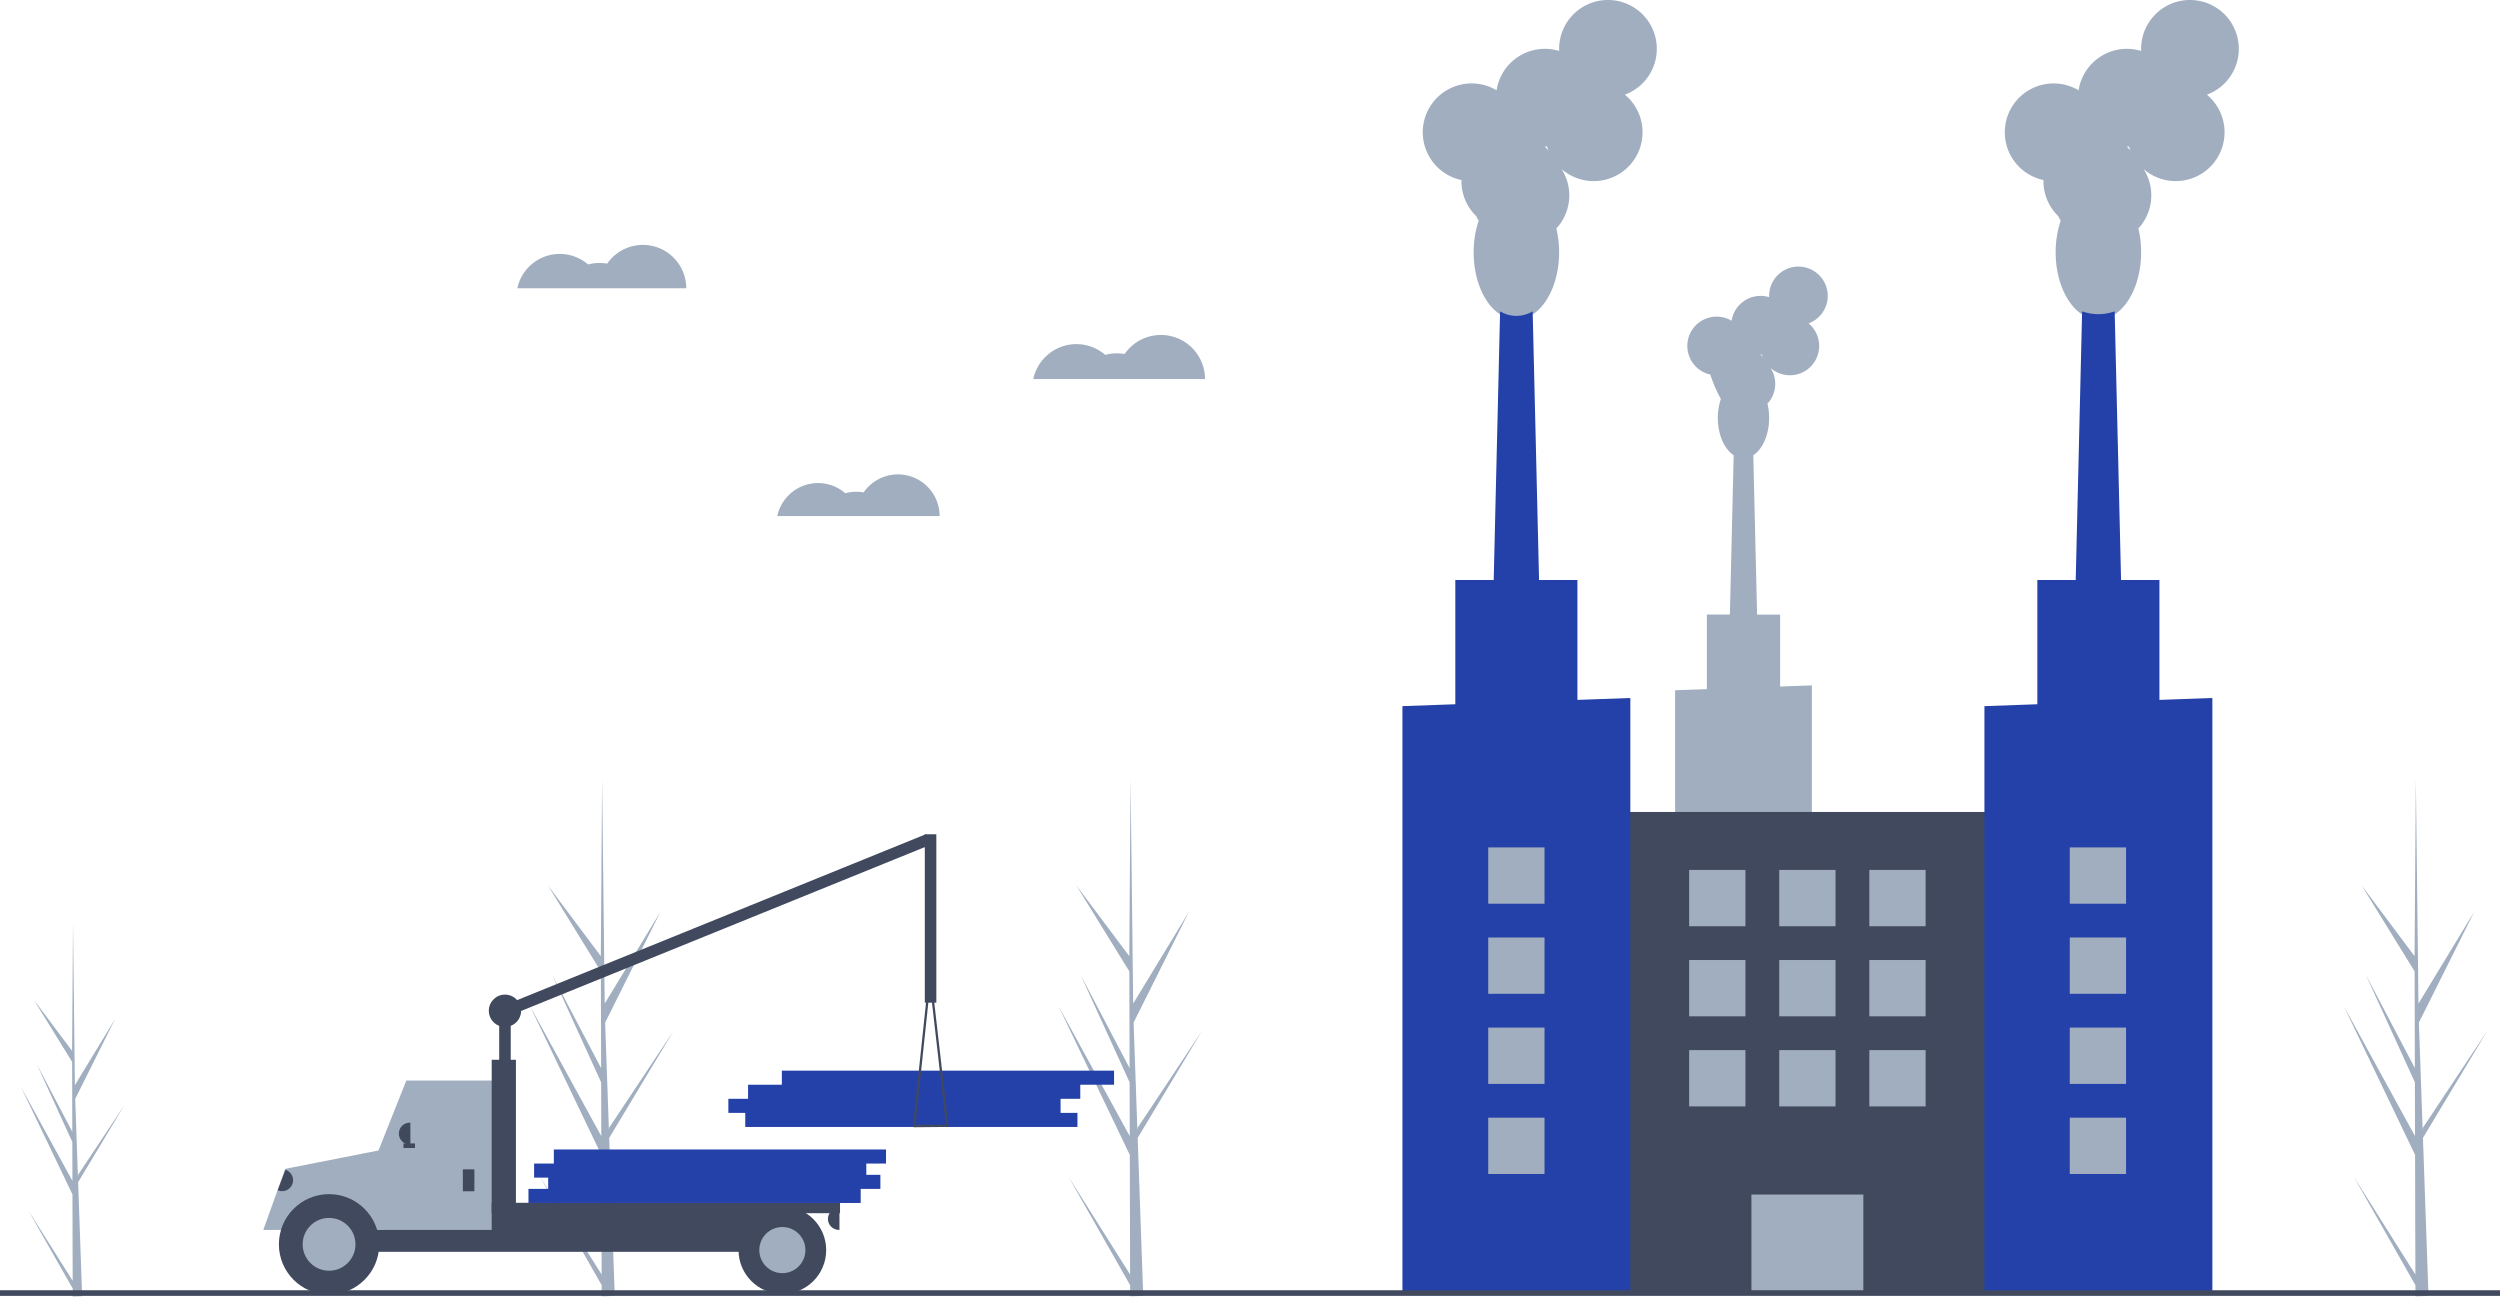 <svg xmlns="http://www.w3.org/2000/svg" width="888" height="461" fill="none"><g clip-path="url(#a)"><path fill="#A0AEC0" d="m213.701 452.706-21.874-34.714 21.884 38.496.012 3.955c1.561-.018 3.105-.078 4.634-.179l-1.784-50.813.024-.392-.04-.075-.17-4.802 22.871-38.046-22.895 34.451-.068 1.017-1.348-38.391 19.662-39.364-19.816 32.618-.922-79.573-.004-.265-.003.261-.449 62.738-18.788-25.103 18.805 30.507.087 34.362-17.433-33.187 17.443 38.238.048 19.107-25.323-46.208 25.343 52.874.104 42.488ZM401.413 452.706l-21.875-34.714 21.885 38.496.012 3.955c1.56-.018 3.105-.078 4.634-.179l-1.784-50.812.023-.393-.04-.075-.17-4.802 22.872-38.046-22.895 34.451-.069 1.017-1.348-38.391 19.663-39.364-19.816 32.618-.922-79.573-.004-.264-.003.26-.449 62.738-18.789-25.102 18.805 30.506.088 34.362-17.433-33.187 17.442 38.239.048 19.107-25.322-46.208 25.342 52.873.105 42.488ZM25.811 454.939l-15.795-25.067 15.803 27.797.008 2.857c1.127-.014 2.242-.057 3.346-.13l-1.288-36.691.017-.284-.029-.054-.123-3.467 16.515-27.473-16.532 24.877-.05.734-.973-27.722 14.198-28.424-14.309 23.553-.666-57.459-.003-.191-.002.188-.324 45.303-13.567-18.127 13.579 22.029.063 24.812-12.588-23.964 12.595 27.612.035 13.797-18.286-33.367 18.3 38.18.075 30.681ZM857.945 452.706l-21.874-34.714 21.884 38.496.012 3.955c1.56-.018 3.105-.078 4.634-.179l-1.784-50.813.024-.392-.041-.075-.169-4.802 22.871-38.046-22.895 34.451-.069 1.017-1.347-38.391 19.662-39.364-19.816 32.618-.922-79.573-.004-.265-.003.261-.449 62.738-18.788-25.103 18.805 30.507.087 34.362-17.433-33.187 17.442 38.238.049 19.107-25.323-46.208 25.343 52.874.104 42.488Z"/><path fill="#2440A9" d="M264.714 400.295h118v-5h-118v5ZM258.714 395.295h118v-5h-118v5ZM265.714 390.295h118v-5h-118v5ZM277.714 385.295h118v-5h-118v5Z"/><path fill="#40495E" d="M177.313 387.289h4.097V358.2h-4.097v29.089Z"/><path fill="#40495E" d="m177.304 357.831 1.541 3.796 151.609-61.535-1.541-3.797-151.609 61.536ZM101.519 430.717h35.644v-13.93h-35.644v13.93Z"/><path fill="#40495E" d="M104.797 444.646h175.76v-15.568h-175.76v15.568Z"/><path fill="#A0AEC0" d="M133.68 436.862h42.199v-53.056h-31.547l-10.652 26.759v26.297Z"/><path fill="#A0AEC0" d="M151.297 405.11h18.027v-18.026h-18.027v18.026ZM137.777 405.315h11.472v-18.026h-4.917l-6.555 18.026Z"/><path fill="#40495E" d="M164.407 423.137h4.097v-7.784h-4.097v7.784ZM145.766 406.544h-.204c-1.033 0-2.023-.41-2.753-1.14-.73-.729-1.14-1.719-1.14-2.752 0-1.032.41-2.022 1.14-2.752s1.72-1.14 2.753-1.14h.204v7.784ZM298.174 436.862h-.205c-1.033 0-2.023-.41-2.752-1.14-.73-.73-1.14-1.72-1.14-2.752 0-1.032.41-2.022 1.14-2.752.729-.73 1.719-1.14 2.752-1.14h.205v7.784Z"/><path fill="#A0AEC0" d="M117.292 429.019c-3.046.039-6.045.764-8.773 2.122-2.728 1.358-5.114 3.314-6.982 5.721H93.53l7.784-21.684 36.258-7.151-1.024 28.835h-3.5c-1.868-2.407-4.254-4.363-6.982-5.721-2.728-1.358-5.727-2.083-8.774-2.122Z"/><path fill="#40495E" d="M116.883 459.805c9.842 0 17.821-7.979 17.821-17.822s-7.979-17.822-17.821-17.822c-9.843 0-17.822 7.979-17.822 17.822s7.979 17.822 17.822 17.822Z"/><path fill="#A0AEC0" d="M116.883 451.363c5.18 0 9.38-4.199 9.38-9.38 0-5.18-4.2-9.38-9.38-9.38-5.181 0-9.38 4.2-9.38 9.38 0 5.181 4.199 9.38 9.38 9.38Z"/><path fill="#40495E" d="M277.894 459.6c8.598 0 15.568-6.97 15.568-15.568 0-8.599-6.97-15.569-15.568-15.569-8.599 0-15.569 6.97-15.569 15.569 0 8.598 6.97 15.568 15.569 15.568Z"/><path fill="#A0AEC0" d="M277.894 452.226c4.525 0 8.194-3.669 8.194-8.194 0-4.526-3.669-8.194-8.194-8.194-4.526 0-8.194 3.668-8.194 8.194 0 4.525 3.668 8.194 8.194 8.194Z"/><path fill="#40495E" d="M174.65 438.501h8.604v-62.069h-8.604v62.069Z"/><path fill="#40495E" d="M174.65 430.921h123.728v-3.687H174.65v3.687ZM143.308 407.773h4.097v-1.638h-4.097v1.638ZM324.394 400.265a.408.408 0 0 1-.086-.148c-.018-.055-.024-.113-.018-.171l5.65-53.432c.011-.1.058-.193.133-.261.075-.067.172-.105.273-.106h.002c.101 0 .198.038.273.104.075.067.123.16.134.26l6.111 53.321c.007.057.001.115-.016.169-.017.055-.046.106-.084.149-.038.043-.085.077-.137.101-.052.024-.109.037-.166.037l-11.762.111h-.003a.408.408 0 0 1-.166-.035c-.052-.023-.099-.057-.138-.099Zm5.97-49.967-5.211 49.277 10.847-.102-5.636-49.175ZM101.39 415.494l.191.073c.966.365 1.747 1.099 2.171 2.04.425.941.458 2.012.093 2.977-.365.966-1.099 1.747-2.04 2.171-.941.425-2.012.458-2.978.093l-.192-.073 2.754-7.281Z"/><path fill="#40495E" d="M328.491 356.152h4.097v-59.816h-4.097v59.816ZM179.361 364.755c3.168 0 5.736-2.568 5.736-5.736 0-3.167-2.568-5.735-5.736-5.735-3.167 0-5.735 2.568-5.735 5.735 0 3.168 2.568 5.736 5.735 5.736Z"/><path fill="#2440A9" d="M187.714 427.295h118v-5h-118v5ZM194.714 422.295h118v-5h-118v5Z"/><path fill="#2440A9" d="M189.714 418.295h118v-5h-118v5ZM196.714 413.295h118v-5h-118v5Z"/><path fill="#A0AEC0" d="M382.337 122.242c3.761-.004 7.396 1.35 10.237 3.814 2.244-.613 4.597-.716 6.887-.302 1.895-2.751 4.621-4.823 7.778-5.915 3.157-1.091 6.581-1.145 9.77-.152 3.19.993 5.979 2.979 7.959 5.67 1.98 2.69 3.048 5.943 3.048 9.284h-60.997c.748-3.508 2.677-6.653 5.465-8.91 2.788-2.257 6.266-3.488 9.853-3.489ZM290.572 171.59c3.555-.004 6.992 1.277 9.677 3.606 2.122-.579 4.347-.677 6.511-.286 1.792-2.601 4.369-4.56 7.354-5.592 2.985-1.032 6.221-1.082 9.237-.144 3.015.939 5.652 2.817 7.524 5.361 1.872 2.543 2.882 5.619 2.881 8.777H276.09c.707-3.317 2.531-6.29 5.166-8.424 2.636-2.133 5.925-3.297 9.316-3.298ZM198.824 90.198c3.699-.004 7.275 1.328 10.069 3.752 2.208-.603 4.523-.705 6.775-.298 1.864-2.706 4.545-4.744 7.651-5.818a15.405 15.405 0 0 1 9.611-.15c3.137.977 5.88 2.931 7.828 5.577 1.948 2.646 2.998 5.846 2.998 9.132h-60c.736-3.451 2.633-6.545 5.376-8.764 2.743-2.22 6.164-3.431 9.692-3.432ZM594.999 245.186v124.905h48.574v-126.64l-11.276.402v-25.557h-8.179l-1.347-56.604c3.3-2.15 5.623-7.258 5.623-13.222.003-1.712-.196-3.418-.594-5.084 1.562-1.69 2.519-3.85 2.722-6.142.203-2.293-.361-4.588-1.602-6.525 1.038.906 2.246 1.598 3.553 2.035 1.307.436 2.688.608 4.063.507 1.374-.102 2.715-.475 3.944-1.099a10.403 10.403 0 0 0 3.215-2.536c.893-1.05 1.569-2.266 1.988-3.579.419-1.313.573-2.696.453-4.07-.119-1.373-.511-2.708-1.151-3.929-.64-1.22-1.516-2.302-2.578-3.181 1.785-.659 3.355-1.794 4.54-3.282s1.94-3.273 2.182-5.159c.242-1.887-.038-3.804-.809-5.544-.771-1.739-2.004-3.233-3.564-4.321-1.561-1.088-3.39-1.727-5.288-1.848-1.899-.121-3.794.28-5.481 1.16a10.411 10.411 0 0 0-4.085 3.832c-.987 1.627-1.508 3.493-1.508 5.395 0 .153.005.304.011.454-1.429-.436-2.936-.56-4.417-.363-1.481.197-2.903.711-4.168 1.506-1.265.795-2.345 1.853-3.165 3.103-.82 1.249-1.361 2.66-1.588 4.137-1.298-.772-2.749-1.253-4.251-1.408-1.502-.156-3.021.018-4.449.508-1.429.49-2.734 1.285-3.824 2.33-1.091 1.046-1.941 2.316-2.491 3.722-.551 1.407-.788 2.916-.697 4.424.091 1.507.51 2.977 1.226 4.307.717 1.33 1.714 2.487 2.923 3.393 1.209.906 2.6 1.537 4.078 1.851-.002.076-.006.151-.006.227.967 2.917 2.197 5.74 3.676 8.434-.723 2.175-1.086 4.453-1.074 6.745 0 5.964 2.323 11.072 5.623 13.222l-1.348 56.604h-8.178v26.487l-11.276.403Zm30.332-119.269.027.001c.15 0 .299-.005.447-.012.094.308.201.609.322.904-.248-.313-.514-.611-.796-.893Z"/><path fill="#40495E" d="M568.254 459h147.458V288.411H568.254V459Z"/><path fill="#A0AEC0" d="M622.105 459h39.756v-34.696h-39.756V459ZM519.111 63.955c-.003.126-.01.251-.01.378-.002 2.32.462 4.617 1.366 6.753.903 2.137 2.228 4.07 3.894 5.684.26.555.55 1.096.867 1.62-1.205 3.624-1.81 7.422-1.79 11.241 0 13.174 6.796 23.854 15.18 23.854 8.383 0 15.179-10.68 15.179-23.854.006-2.854-.326-5.698-.989-8.473 2.603-2.817 4.198-6.417 4.536-10.238.338-3.821-.601-7.645-2.669-10.875 1.729 1.511 3.742 2.664 5.921 3.391a17.342 17.342 0 0 0 6.771.845c2.291-.169 4.525-.792 6.573-1.832a17.329 17.329 0 0 0 5.358-4.226c1.489-1.749 2.615-3.777 3.314-5.965.698-2.188.955-4.493.756-6.782-.2-2.288-.852-4.514-1.919-6.549-1.067-2.034-2.527-3.837-4.296-5.302a17.35 17.35 0 0 0 7.567-5.47c1.975-2.48 3.232-5.455 3.635-8.599a17.343 17.343 0 0 0-1.347-9.239c-1.285-2.899-3.34-5.39-5.941-7.202a17.348 17.348 0 0 0-8.814-3.081 17.35 17.35 0 0 0-9.134 1.933c-2.81 1.467-5.165 3.676-6.809 6.387-1.643 2.711-2.513 5.821-2.513 8.992 0 .254.009.506.019.757a17.357 17.357 0 0 0-7.361-.606 17.359 17.359 0 0 0-6.947 2.51 17.359 17.359 0 0 0-5.275 5.171 17.379 17.379 0 0 0-2.647 6.896c-2.163-1.287-4.581-2.088-7.085-2.347-2.504-.259-5.034.03-7.416.847-2.381.817-4.556 2.142-6.373 3.884-1.818 1.742-3.234 3.858-4.152 6.203-.917 2.344-1.313 4.86-1.161 7.373.152 2.513.85 4.962 2.044 7.178a17.344 17.344 0 0 0 4.871 5.655 17.349 17.349 0 0 0 6.797 3.085Zm29.626-11.911c.25 0 .499-.008.747-.019.155.513.334 1.015.536 1.506-.414-.521-.857-1.018-1.328-1.488l.045.001Z"/><path fill="#2440A9" d="M529.941 232.03h17.35l-.619-26.02V206l-2.271-95.41c-1.742 1.064-3.743 1.628-5.785 1.628-2.041 0-4.043-.564-5.785-1.628l-2.27 95.41v.01l-.62 26.02Z"/><path fill="#2440A9" d="M498.141 250.82V459h80.951V247.93l-18.791.67v-42.59h-43.37v44.14l-18.79.67Z"/><path fill="#A0AEC0" d="M725.841 63.955c-.003.126-.009.251-.009.378-.003 2.32.462 4.617 1.365 6.753.904 2.137 2.228 4.07 3.895 5.684.26.555.549 1.096.867 1.62-1.206 3.624-1.81 7.422-1.79 11.241 0 13.174 6.796 23.854 15.179 23.854 8.384 0 15.18-10.68 15.18-23.854.006-2.854-.326-5.698-.989-8.473 2.603-2.817 4.198-6.417 4.536-10.238.337-3.821-.601-7.645-2.67-10.875a17.347 17.347 0 0 0 5.922 3.392c2.179.727 4.48 1.015 6.771.845 2.291-.169 4.525-.792 6.573-1.832 2.048-1.04 3.87-2.476 5.358-4.226 1.489-1.75 2.615-3.777 3.314-5.965.698-2.188.955-4.493.755-6.782a17.331 17.331 0 0 0-1.918-6.549c-1.067-2.034-2.527-3.837-4.296-5.302 2.975-1.098 5.591-2.99 7.566-5.47 1.975-2.48 3.233-5.455 3.636-8.599.403-3.145-.063-6.34-1.348-9.239-1.284-2.899-3.339-5.39-5.94-7.202-2.601-1.813-5.65-2.878-8.814-3.081a17.35 17.35 0 0 0-9.134 1.933c-2.811 1.467-5.166 3.676-6.809 6.387a17.342 17.342 0 0 0-2.513 8.992c0 .254.008.506.019.757a17.361 17.361 0 0 0-7.362-.606c-2.468.329-4.838 1.185-6.946 2.51a17.359 17.359 0 0 0-5.275 5.171c-1.367 2.082-2.27 4.434-2.647 6.896-2.164-1.287-4.581-2.088-7.085-2.347-2.504-.259-5.035.03-7.416.847-2.381.817-4.556 2.142-6.373 3.884-1.818 1.742-3.235 3.858-4.152 6.203-.917 2.344-1.314 4.86-1.161 7.373.152 2.513.85 4.962 2.044 7.178a17.344 17.344 0 0 0 4.871 5.655c2.015 1.509 4.334 2.562 6.796 3.085Zm29.627-11.911c.25 0 .499-.008.746-.019.156.513.335 1.015.536 1.506-.413-.521-.856-1.018-1.327-1.488l.045.001Z"/><path fill="#2440A9" d="M736.674 232.03h17.348l-2.891-121.436c-3.738 1.343-7.827 1.343-11.565 0l-2.892 121.436Z"/><path fill="#2440A9" d="M704.871 250.82V459h80.96V247.93l-6.65.24-12.15.43v-42.59h-43.37v44.14l-18.79.67Z"/><path fill="#A0AEC0" d="M663.983 329h20v-20h-20v20ZM631.983 329h20v-20h-20v20ZM599.983 329h20v-20h-20v20ZM663.983 361h20v-20h-20v20ZM631.983 361h20v-20h-20v20ZM599.983 361h20v-20h-20v20ZM663.983 393h20v-20h-20v20ZM631.983 393h20v-20h-20v20ZM599.983 393h20v-20h-20v20ZM528.618 321h20v-20h-20v20ZM528.618 353h20v-20h-20v20ZM528.618 385h20v-20h-20v20ZM528.618 417h20v-20h-20v20ZM735.181 321h20v-20h-20v20ZM735.181 353h20v-20h-20v20ZM735.181 385h20v-20h-20v20ZM735.181 417h20v-20h-20v20Z"/><path fill="#40495E" d="M888 458.295H0v2h888v-2Z"/></g><defs><clipPath id="a"><path fill="#fff" d="M0 0h888v460.526H0z"/></clipPath></defs></svg>